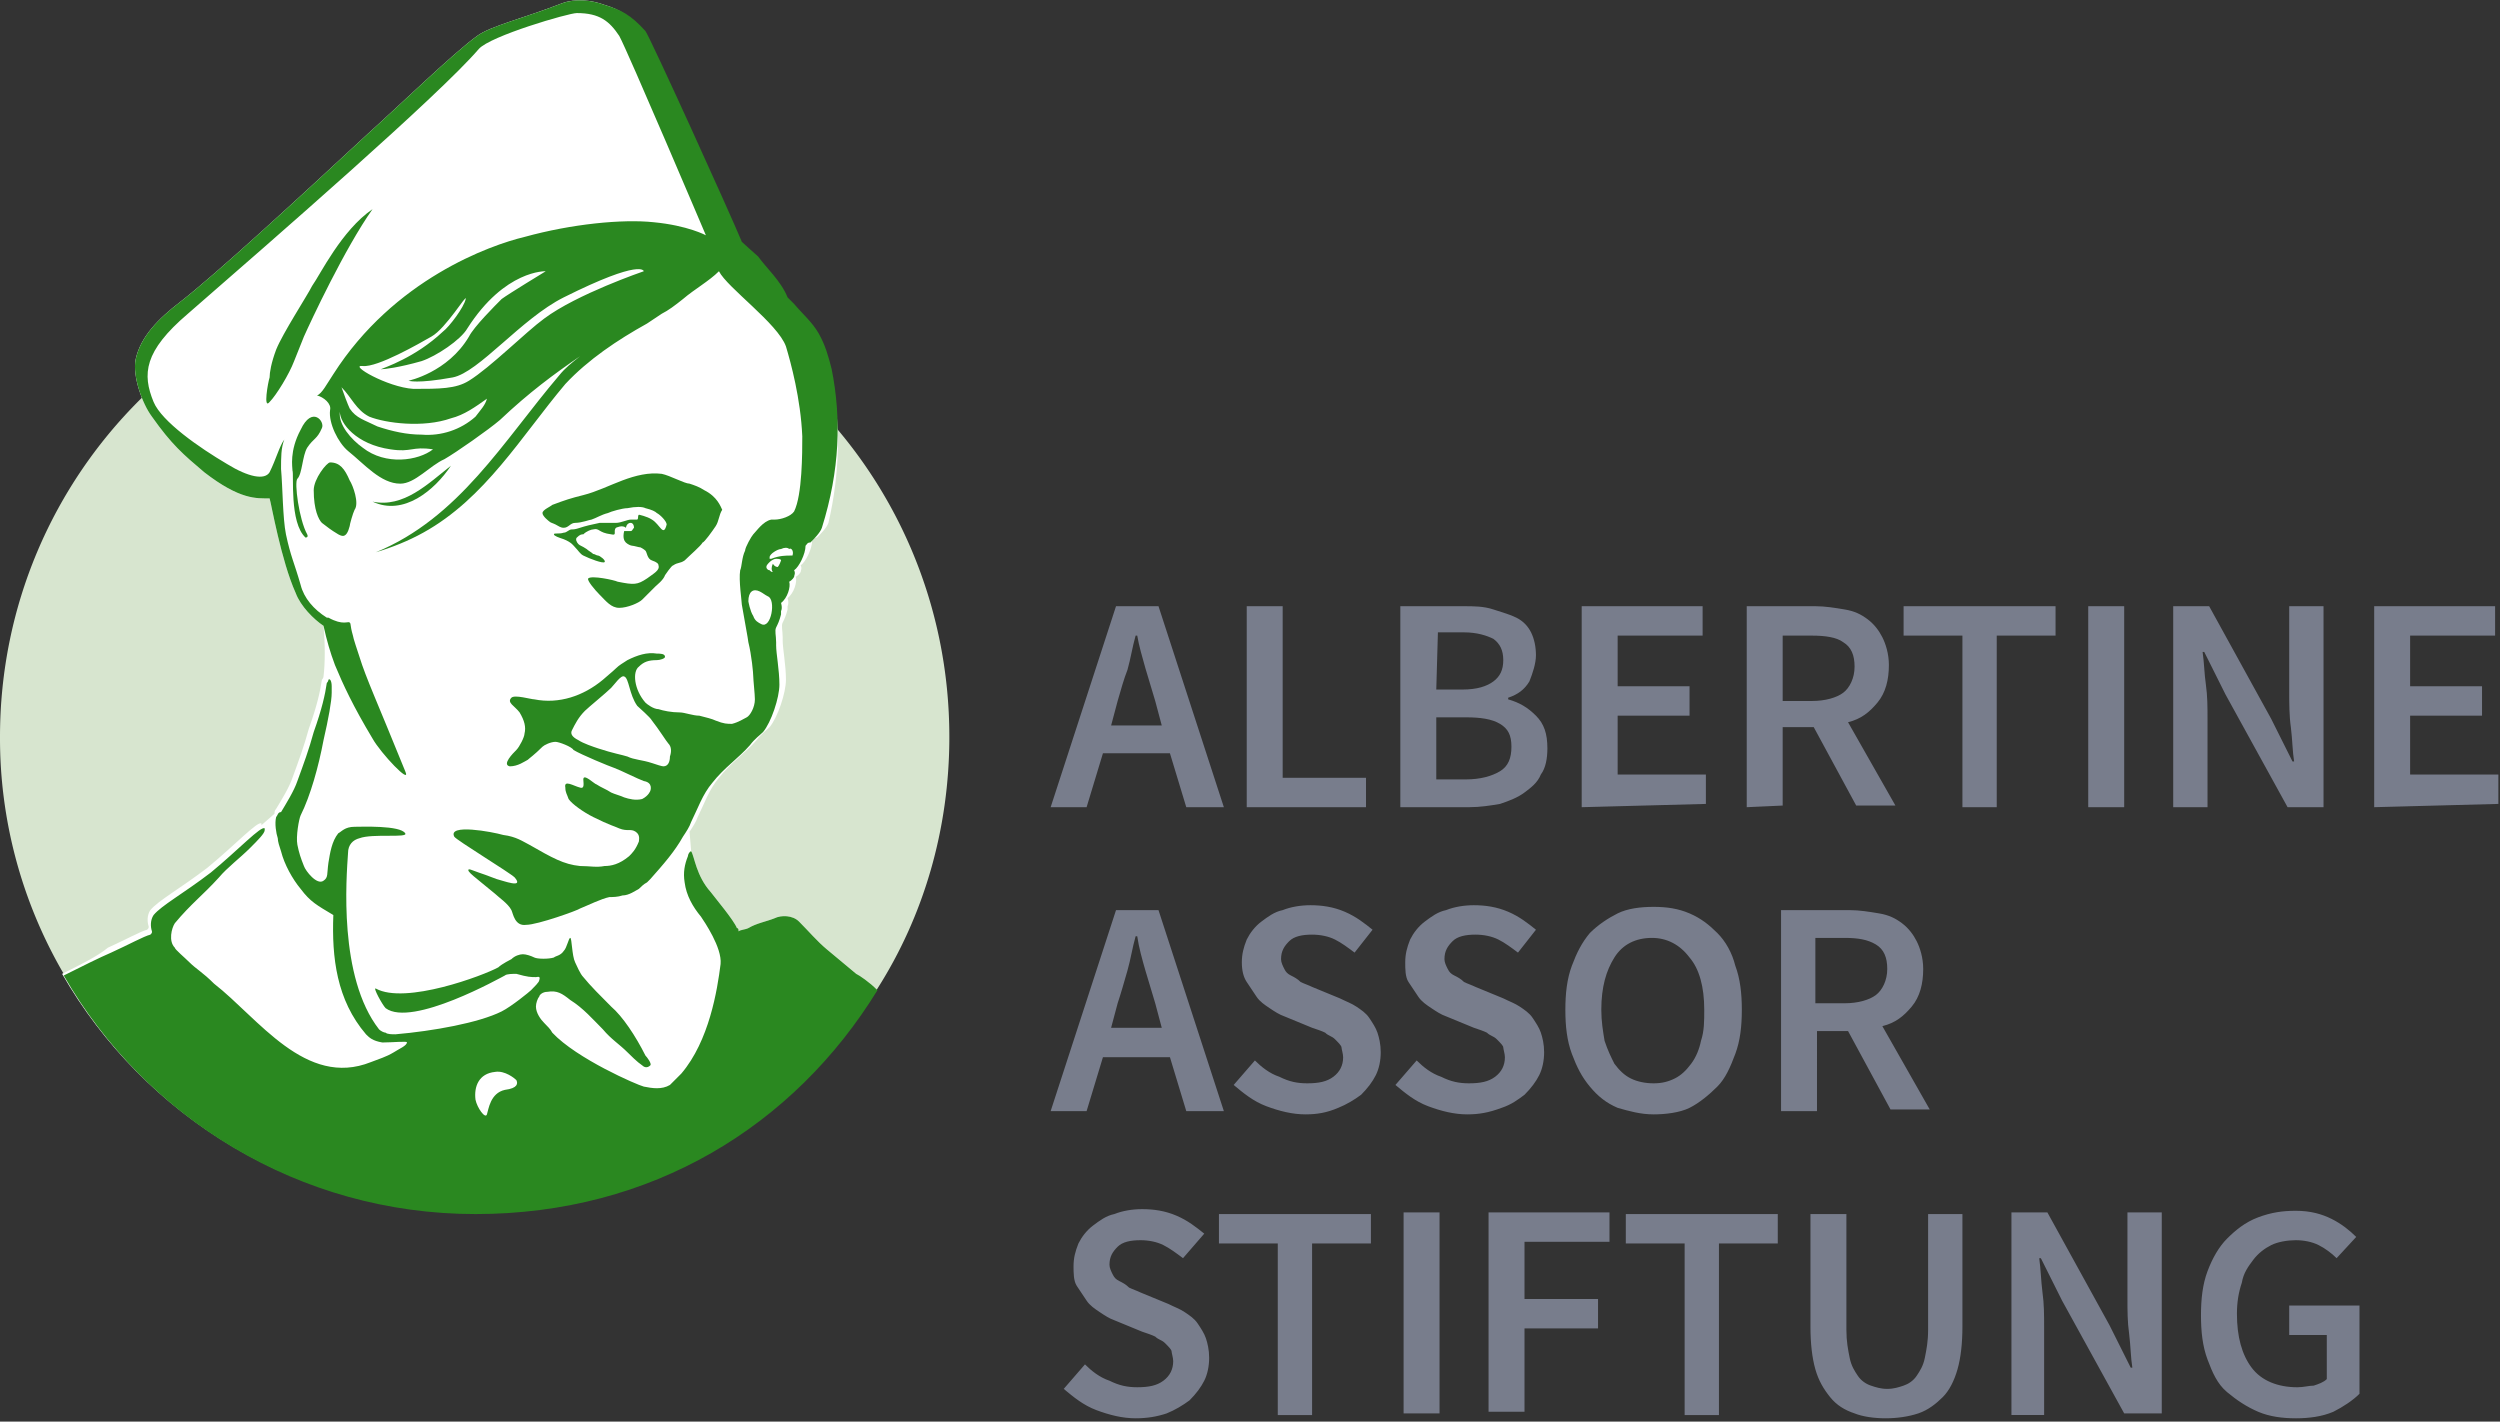 <svg version="1.1" id="Ebene_1" xmlns="http://www.w3.org/2000/svg" x="0" y="0" viewBox="0 0 153 87" xml:space="preserve">
  <rect x="0" y="0" width="153" height="87" fill="#333333" stroke="none"/>
  <style>
    .st0{fill:#d7e5cf}.st1{fill:#fff}.st2{fill:#2a8820}.st3{fill:#787d8c}
  </style>
  <path class="st0" d="M58.1 45.1c0 5.7-1.6 11-4.4 15.4-5.1 8.2-14.2 13.7-24.6 13.7S8.9 68.3 3.9 59.6A28.6 28.6 0 0 1 0 45.1C0 29 13 16 29.1 16s29 13 29 29.1z"/>
  <path class="st1" d="m52.4 59.6-1.8-1.5c-.6-.5-1.1-1.1-1.7-1.7-.4-.4-1.1-.4-1.5-.2-.5.2-1.1.3-1.6.6-.2.1-.5.1-.6.2 0-.1 0-.2-.1-.2-.2-.5-1.3-1.8-1.6-2.2-.9-1-1-2.2-1.2-2.5l-.1-1.2c.2-.3.4-.6.5-.9.4-.8.7-1.7 1.3-2.4.7-.9 1.6-1.5 2.3-2.3.3-.4.6-.6.8-.8.5-.6 1-2.1 1-2.9 0-.9-.2-1.9-.2-2.4V39c0-.4-.1-.7 0-.9.1-.2.2-.4.3-.8v-.2c.1-.2 0-.5 0-.5.4-.3.6-1 .5-1.3 0 0 .2-.1.3-.3 0-.1.1-.2 0-.4.3-.2.7-1 .7-1.5.1-.1.1-.2.3-.2.2-.2.6-.6.7-.9.7-3 .8-6.2.1-9.2-.2-.8-.4-1.5-.8-2.2-.4-.7-1-1.2-1.5-1.8l-.4-.4c-.4-1-1.3-1.8-1.8-2.5 0 0-.9-.8-1-.9-.7-1.7-5.6-12.5-5.9-12.9C38.6 1 38 .6 37 .3c-.8-.3-1.8-.4-2.6-.1-2.3.9-4.4 1.4-5.2 2-1.4 1-4.7 4.2-6.7 6-4.2 3.9-9.3 8.6-11.5 10.3-1.3 1-2.4 2.1-2.7 3.5-.2 1 .4 2.7 1 3.5 1.2 1.7 1.9 2.3 3.2 3.4 2.2 1.7 3.2 1.6 4 1.6.1.3.7 3.8 1.6 5.8.3.8 1.1 1.6 1.7 2 .1 1.1.1 2.3 0 3.1 0 0 0 .1-.1.2-.1.7-.3 1.6-.8 3-.3 1.1-.6 1.9-1 3-.2.6-.7 1.4-1 1.9-.1.1-.1.2-.1.3l-.8.7v-.1c-.2-.2-1.6 1.3-3.3 2.7-1.7 1.3-3 2-3.5 2.6-.2.3-.2.7-.1 1 0 .1 0 .1-.1.2-.4.1-1.3.6-2.4 1.1-.6.5-1.6 1-2.8 1.6 5 8.7 14.4 14.6 25.2 14.6s19.5-5.4 24.6-13.7c-.5-.3-1-.7-1.2-.9zm-5.5-42.2c.3 0-.2.1 0 0zm-8 24.1zM38.9 41.5z"/>
  <path class="st1" d="M46.9 17.4c.3 0-.2.1 0 0z"/>
  <path class="st2" d="M50.9 22.6c-.2-.8-.4-1.5-.8-2.2-.4-.7-1-1.2-1.5-1.8l-.4-.4c-.4-1-1.3-1.8-1.8-2.5 0 0-.9-.8-1-.9-.7-1.7-5.6-12.5-5.9-12.9C38.6.9 38 .6 37 .3c-.8-.3-1.8-.4-2.6-.1-2.3.9-4.4 1.4-5.2 2-1.4 1-4.7 4.2-6.7 6-4.2 3.9-9.3 8.6-11.5 10.3-1.3 1-2.4 2.1-2.7 3.5-.2 1 .4 2.7 1 3.5 1.2 1.7 1.9 2.3 3.2 3.4 2.2 1.7 3.2 1.6 4 1.6.1.3.7 3.8 1.6 5.8.3.8 1.1 1.6 1.7 2 .2.9.4 1.6.7 2.4.5 1.2 1.1 2.5 2.3 4.5.5.9 2.4 2.9 2 2-1.7-4.2-2.4-5.7-2.8-7-.1-.3-.4-1.2-.4-1.3-.2-.7-.1-.7-.2-.8-.1-.1-.4.2-1.3-.3H20c-.8-.5-1.4-1.2-1.6-2-.4-1.4-.6-1.7-.9-3.1-.2-1-.2-2.9-.3-4 0-.7 0-1.3.2-1.8-.3.4-.5 1.2-.9 2-.3.5-1.3.3-2.6-.5-1.7-1-4-2.6-4.5-3.8-.7-1.7-.6-3.1 2.1-5.4C16.9 14.5 26.9 5.8 29.3 3c.7-.8 5.5-2.2 6-2.2 1.4 0 2 .5 2.6 1.4.5.9 5.3 12.2 5.3 12.2s-1.1-.6-3.2-.8c-1.9-.2-5 .1-7.9.9-2.1.5-8 2.6-11.7 8.4-.4.6-.7 1.2-1 1.3.4.1.9.5.8.9-.1.8.5 2 1.1 2.5 1 .8 2 2 3.2 2 .9 0 1.8-1.1 2.7-1.5.7-.4 2.7-1.8 3.4-2.4 1.8-1.7 3.3-2.8 4.9-3.9-.5.4-.9.7-1.3 1.2-3.4 4-6.1 8.7-11.2 10.8 1-.3 2-.7 2.9-1.2 3.8-2.1 6-5.9 8.7-9.1 1.4-1.5 3.2-2.7 5-3.7l.9-.6c.4-.2.8-.5 1.3-.9.7-.6 1.6-1.1 2.2-1.7.5 1 3.6 3.2 4.1 4.6.3 1 .9 3.2 1 5.5 0 1 0 3.6-.5 4.6-.2.3-.8.5-1.2.5h-.2c-.5.1-.9.7-1.1.9-.1.1-.5.8-.5 1-.2.4-.2 1-.3 1.2-.1.6.1 1.9.1 2.1.1.6.4 2.2.4 2.3.2.8.3 1.9.3 2.1 0 .2.1 1.1.1 1.4 0 .5-.3 1-.5 1.1-.2.1-.5.3-.9.4-.3 0-.5 0-1-.2-.2-.1-.6-.2-1-.3-.4 0-.9-.2-1.2-.2-.5 0-1-.1-1.3-.2-.3 0-.7-.3-.8-.4-.7-.8-.8-1.9-.4-2.2.3-.3.6-.4 1.1-.4.2 0 .5-.1.5-.2 0-.2-.3-.2-.5-.2-.6-.1-1.2.1-1.8.4-.3.2-.5.3-.7.5-.2.2-.7.6-.8.7-1.2 1-2.7 1.5-4.2 1.2-.2 0-1.2-.3-1.4-.1-.3.3.2.5.5.9.3.5.4.9.3 1.3 0 .2-.3.8-.5 1-.2.2-.9.9-.4 1 .5 0 .9-.3 1.1-.4.1-.1.4-.3.9-.8.1-.1.5-.3.8-.3.2 0 1 .3 1.1.5.5.3 2.2 1 2.5 1.1.3.1 1.5.7 1.8.8.6.1.4.6.4.6s-.1.3-.5.5c-.4.1-.8 0-1.1-.1-.2-.1-.6-.2-.8-.3-.3-.2-.6-.3-.9-.5-.1 0-.8-.7-.8-.3 0 .2.1.6-.2.5-.4-.1-1-.5-.9 0 0 .3.1.4.2.7.2.3.9.8 1.5 1.1 1 .5 1.4.6 1.6.7.5.2.7 0 1 .2.3.2.2.5.2.6-.2.5-.4.7-.6.9-.6.5-1.1.6-1.5.6-.5.1-.9 0-1.5 0-1-.1-1.7-.5-3.1-1.3-.4-.2-.8-.5-1.6-.6-.7-.2-3.4-.7-3 .1.1.2 3.4 2.2 3.7 2.5.6.7-.7.2-1.1.1-.3-.1-.5-.2-1.1-.4-.3-.1-.5-.2-.6-.2-.2.1.4.5 1.6 1.5.2.2.8.6 1 1 .1.2.2 1 .9.9.7 0 3.2-.9 3.3-1 .5-.2 1.3-.6 1.8-.7.2 0 .5 0 .8-.1.4 0 .8-.3 1-.4.1-.1.3-.3.5-.4l.2-.2c.8-.9 1.5-1.7 2-2.6.2-.3.4-.6.5-.9.4-.8.7-1.7 1.3-2.4.7-.9 1.6-1.5 2.3-2.3.3-.4.6-.6.8-.8.5-.6 1-2.1 1-2.9 0-.9-.2-1.9-.2-2.4v-.2c0-.4-.1-.7 0-.9.1-.2.2-.4.3-.8v-.2c.1-.2 0-.5 0-.5.4-.3.6-1 .5-1.3 0 0 .2-.1.3-.3 0-.1.1-.2 0-.4.3-.2.7-1 .7-1.5.1-.1.1-.2.3-.2.2-.2.6-.6.7-.9 1.1-3.5 1.2-6.7.6-9.7zm-28.7 4.8c-.7-.5-1.5-1.4-1.4-2.2 0 .7 1 2 3.1 2.3 1.3.2 1.3-.2 2.6 0-.9.7-2.9 1-4.3-.1zm6.9-1.9c-.9.8-2.1 1.2-3.3 1.1-.9 0-1.8-.2-2.7-.5-.8-.4-1.3-.5-1.7-1.1-.1-.2-.4-1-.5-1.3.6.6.9 1.4 1.7 1.8 1 .4 3.3.7 5 .1.8-.2 1.5-.7 2.2-1.2-.1.4-.4.7-.7 1.1zm4.2-6c-1.1.8-3.3 3-4.6 3.8-.8.5-1.8.5-3.4.5-1.6-.1-4-1.5-3.1-1.4.9.1 3.5-1.4 4.2-1.8.9-.5 2.2-2.7 2.1-2.3-.1.5-1 1.7-1.4 2-1.7 1.6-3.6 2.2-3.8 2.3.2 0 1.1-.1 2.5-.5.9-.3 2.4-1.3 2.8-2 2.3-3.6 4.8-3.5 4.8-3.5s-2.3 1.4-2.7 1.7c-.4.4-1.7 1.7-2 2.3-1.3 2.2-3.7 2.7-3.7 2.7s.5.2 2.7-.2c1.6-.3 4.2-3.6 6.8-4.9 4.8-2.4 4.9-1.6 4.9-1.6s-4.1 1.4-6.1 2.9zm6.6 27.2c-.6-.2-1.1-.2-1.5-.4-.3-.1-.9-.2-1.8-.5-.3-.1-.9-.3-1.2-.5-.4-.2-.5-.4-.4-.6.2-.4.4-.8.8-1.2.2-.2 1.3-1.1 1.6-1.4.2-.2.6-.8.8-.7.3.1.3 1.1.8 1.8.1.1.8.7.9.9.4.5.9 1.3 1 1.4.2.2.2.5.1.8 0 .3-.1.6-.4.6-.1 0-.4-.1-.7-.2zm6.7-8.5c-.2-.1-.4-.2-.5-.5-.2-.3-.3-.9-.3-.9 0-.6.3-.8.7-.6.2.1.3.2.5.3.5.2.2 2-.4 1.7zm1-3.5c-.2 0-.3-.2-.3-.2-.1.2-.1.4 0 .5-.1 0-.1 0-.2-.1-.1 0-.2-.1-.2-.2s.1-.2.2-.3c0 0 .2-.2.4-.2.1 0 .3 0 .3.1-.1.3-.2.4-.2.4zm.9-.7h-.1c-.3 0-.7 0-1.2.2h-.1v-.1c0-.2.5-.5.7-.5.2-.1.4-.1.5 0 .1-.1.3.1.2.4z"/>
  <path class="st2" d="M19.7 26.2c-.3.7-.5.6-.9 1.2-.3.5-.3 1.6-.6 1.9-.2.2.1 2.5.6 3.4.1.2-.1.2-.1.2-1-.9-.7-3.9-.8-4.1 0-.2-.2-1.2.5-2.5.7-1.5 1.5-.5 1.3-.1zM52.4 59.6l-1.8-1.5c-.6-.5-1.1-1.1-1.7-1.7-.4-.4-1.1-.4-1.5-.2-.5.2-1.1.3-1.6.6-.2.1-.5.1-.6.2 0-.1 0-.2-.1-.2-.2-.5-1.3-1.8-1.6-2.2-.9-1-1-2.2-1.2-2.5-.1 0-.2.2-.2.3-.2.5-.3 1-.2 1.6.1.8.5 1.5 1 2.1.2.3 1.3 1.9 1.2 2.9-.2 1.6-.7 4.7-2.4 6.7l-.7.7c-.5.3-1.1.2-1.6.1-.4-.1-4.1-1.7-5.6-3.3-.1-.2-.3-.4-.5-.6-.2-.2-.5-.6-.5-1 0-.2.1-.5.2-.6 0-.1.2-.3.5-.3.6-.1.9.1 1.4.5.8.5 1.4 1.2 2 1.8.5.6 1 .9 1.5 1.4.2.2.6.6.9.8.1.1.3.2.5 0 .1-.1-.2-.5-.3-.6-.6-1.2-1.4-2.4-2.1-3-.6-.6-1.3-1.3-1.7-1.8-.2-.2-.4-.7-.5-.9-.2-.4-.2-1.5-.3-1.5-.1 0-.2.6-.4.8-.2.3-.5.3-.6.4-.3.1-1 .1-1.2 0-.2-.1-.5-.2-.7-.2-.2 0-.5.1-.7.3 0 0-.6.3-.8.5-.9.5-5.7 2.3-7.5 1.3-.2-.1.4 1 .6 1.2 1.6 1.2 7.1-1.9 7.3-2 .1-.1.5-.1.7-.1.7.2.9.2 1.2.2.1 0 .3-.1.2.2 0 .1-.3.4-.5.6-.1.1-1.2 1-1.8 1.3-1.4.7-4.2 1.2-6.5 1.4-.2 0-.5 0-.6-.1-.1 0-.3-.1-.4-.2-2.5-3.2-2-9.3-1.9-10.8 0-.5.3-.8.7-.9.8-.3 3 0 2.8-.3-.3-.5-2.7-.4-3.1-.4-.6 0-.8.3-1 .4-.4.5-.5 1.2-.6 1.8-.1.7 0 .9-.3 1.1-.4.3-1.1-.6-1.2-.9-.2-.5-.3-.8-.4-1.3s.1-1.6.2-1.8c.6-1.2 1.1-3 1.4-4.6.3-1.3.5-2.4.5-2.9V42c0-.3-.1-.5-.2-.4 0 0 0 .1-.1.2-.1.7-.3 1.6-.8 3-.3 1.1-.6 1.9-1 3-.2.6-.7 1.4-1 1.9-.2 0-.2.2-.3.3-.1.4 0 1 .1 1.3 0 .2.1.5.2.8.2.8.7 1.7 1.2 2.3.6.8 1 1 2 1.6-.1 2.6.2 5.2 2 7.3.2.2.4.4 1 .5.6 0 1.6-.1 1.5 0 0 .2-.5.4-.8.6-.5.3-.9.4-1.4.6-4 1.6-6.9-2.7-9.6-4.8-.7-.7-1.1-.9-1.5-1.3-.3-.3-.9-.8-.9-.9-.4-.4-.2-1.2 0-1.5 1-1.2 1.7-1.7 2.7-2.8.5-.6 1.3-1.2 1.9-1.8.5-.5.9-.9.9-1.1v-.1c-.2-.2-1.6 1.3-3.3 2.7-1.7 1.3-3 2-3.5 2.6-.2.3-.2.7-.1 1 0 .1 0 .1-.1.2-.4.1-1.3.6-2.4 1.1-.7.3-1.7.8-2.9 1.4 5 8.7 14.4 14.6 25.2 14.6s19.5-5.4 24.6-13.7c-.5-.5-1.1-.9-1.3-1zm-21.5 7.1c-.9.2-1 1.2-1.1 1.5-.1.3-.6-.4-.7-.9-.1-.8.2-1.6 1.2-1.7.6-.1 1.2.4 1.3.5.1.2.1.5-.7.6zM27.6 28.5c-1 1.5-2.9 3.1-4.8 2.2 1.9.4 3.4-1.1 4.8-2.2z"/>
  <path class="st2" d="M21.7 31.2c-.1.2-.3.9-.3 1-.2.8-.5.6-.7.5-.5-.3-.6-.4-1-.7-.2-.2-.5-.8-.5-2 0-.7.8-1.7 1-1.7.6 0 .9.4 1.2 1.1.2.3.6 1.4.3 1.8zM43.8 32.2c-.2.3-.7 1-.8 1-.1.2-.8.8-1.1 1.1-.3.2-.4.1-.7.3-.1 0-.5.6-.5.6-.1.3-.5.6-.6.7l-.8.8c-.2.2-.9.5-1.4.5-.5 0-.8-.4-1.2-.8-.3-.3-.8-.9-.7-1 .2-.2 1.6.1 1.8.2 1 .2 1.2.2 1.8-.2.4-.3.8-.5.7-.8 0-.1-.1-.2-.4-.3-.3-.1-.3-.5-.4-.6 0 0-.1-.1-.3-.2-.1 0-.4-.1-.5-.1-.1 0-.3-.1-.4-.2-.1-.1-.2-.3-.1-.7h.4c.1 0 .1-.1.2-.2 0-.2-.1-.3-.2-.3-.3 0-.3.4-.3.3-.2-.2-.6 0-.6 0-.2.2.1.5-.3.4-.8-.1-.7-.4-1.1-.3-.1 0-.4.1-.6.3-.1 0-.2 0-.4.2-.1.1 0 .3.1.4.1.1.2.1.5.3.1.1.3.2.4.3.1 0 .2.1.3.1.1 0 .5.3.4.4-.1.1-.9-.2-1.3-.4-.2-.1-.3-.3-.5-.5-.1-.1-.2-.3-.7-.5-.3-.1-.6-.2-.6-.3 0-.1.3 0 .6-.1.2 0 .3-.2.5-.2.1 0 .2 0 .5-.1s.7-.2 1.2-.3h1c.3 0 .7-.2.9-.2h.4c.1-.1 0-.2.1-.3 0 0 .5.1.8.3.5.3.7 1.1.9.3 0-.2-.4-.6-.6-.7-.1-.1-.3-.2-.7-.3-.2-.1-.6-.1-1.1 0-.3 0-1 .2-1.2.3-.4.1-.7.3-1 .4-.1 0-.6.2-1 .2-.3 0-.4.3-.7.3-.2 0-.3-.1-.5-.2s-.3-.1-.4-.2c0 0-.4-.3-.4-.5s.5-.4.6-.5c.8-.3 1.1-.4 1.9-.6.8-.2 1.6-.6 2.4-.9.8-.3 1.6-.5 2.4-.4.5.1 1.4.6 1.7.6.3.1.6.2.9.4.8.4 1 1 1.1 1.2-.2.3-.2.7-.4 1zM22.8 12.8c-1.7 2.4-3.8 6.9-4.2 7.8l-.6 1.5c-.3.8-1.1 2.1-1.5 2.5-.4.5-.1-1.2 0-1.5 0-.3.1-.9.4-1.7.4-1 1.9-3.3 2.2-3.9.5-.7 1.8-3.4 3.7-4.7 0-.1 0-.1 0 0z"/>
  <path class="st3" d="m64.3 49.4 4-12.3h2.6l4 12.3h-2.3l-1-3.3h-4.1l-1 3.3h-2.2zm4.1-6.5-.4 1.5h3.1l-.4-1.5c-.2-.7-.4-1.3-.6-2-.2-.7-.4-1.4-.5-2h-.1c-.2.7-.3 1.4-.5 2.1-.2.5-.4 1.2-.6 1.9zM76.3 49.4V37.1h2.2v10.5h5.1v1.8h-7.3zM85.7 49.4V37.1h3.9c.6 0 1.2 0 1.8.2s1 .3 1.4.5c.4.2.7.5.9.9s.3.9.3 1.4-.2 1.1-.4 1.6c-.3.5-.7.8-1.3 1v.1c.7.2 1.2.5 1.7 1s.7 1.1.7 2c0 .6-.1 1.2-.4 1.6-.2.5-.6.8-1 1.1s-.9.5-1.5.7c-.6.1-1.2.2-1.9.2h-4.2zm2.2-7.2h1.6c.9 0 1.5-.2 1.9-.5s.6-.7.6-1.3c0-.6-.2-1-.6-1.3-.4-.2-1-.4-1.8-.4H88l-.1 3.5zm0 5.5h1.8c.9 0 1.6-.2 2.1-.5s.7-.8.7-1.5-.2-1.1-.7-1.4c-.5-.3-1.2-.4-2.1-.4h-1.8v3.8zM96.8 49.4V37.1h7.4v1.8H99V42h4.4v1.8H99v3.6h5.4v1.8l-7.6.2zM106.9 49.4V37.1h4.2c.6 0 1.2.1 1.8.2s1 .3 1.4.6.7.7.9 1.1.4 1 .4 1.7c0 .9-.2 1.7-.7 2.3s-1 1-1.8 1.2l2.9 5.1h-2.4l-2.6-4.8h-1.9v4.8l-2.2.1zm2.2-6.5h1.8c.8 0 1.5-.2 1.9-.5s.7-.9.7-1.6-.2-1.2-.7-1.5c-.4-.3-1.1-.4-1.9-.4h-1.8v4zM120.1 49.4V38.9h-3.6v-1.8h9.3v1.8h-3.6v10.5h-2.1zM127.8 49.4V37.1h2.2v12.3h-2.2zM133 49.4V37.1h2.2L139 44l1.3 2.6h.1c-.1-.6-.1-1.3-.2-2.1-.1-.7-.1-1.5-.1-2.1v-5.3h2.1v12.3H140l-3.8-6.9-1.3-2.6h-.1c.1.7.1 1.3.2 2s.1 1.4.1 2.1v5.4H133zM145.3 49.4V37.1h7.4v1.8h-5.2V42h4.4v1.8h-4.4v3.6h5.4v1.8l-7.6.2zM64.3 68l4-12.3h2.6l4 12.3h-2.3l-1-3.3h-4.1l-1 3.3h-2.2zm4.1-6.6-.4 1.5h3.1l-.4-1.5c-.2-.7-.4-1.3-.6-2-.2-.7-.4-1.4-.5-2.1h-.1c-.2.7-.3 1.4-.5 2.1-.2.7-.4 1.4-.6 2zM79.9 68.2c-.8 0-1.6-.2-2.4-.5-.8-.3-1.4-.8-2-1.3l1.3-1.5c.4.4.9.8 1.5 1 .6.3 1.1.4 1.7.4.7 0 1.2-.1 1.6-.4s.6-.7.6-1.2c0-.2-.1-.5-.1-.6s-.2-.3-.4-.5-.4-.2-.6-.4c-.2-.1-.5-.2-.8-.3l-1.7-.7c-.3-.1-.6-.3-.9-.5-.3-.2-.6-.4-.8-.7l-.6-.9c-.2-.3-.3-.7-.3-1.2s.1-.9.3-1.4c.2-.4.5-.8.9-1.1.4-.3.8-.6 1.3-.7.5-.2 1.1-.3 1.7-.3.7 0 1.4.1 2.1.4.7.3 1.2.7 1.7 1.1l-1.1 1.4c-.4-.3-.8-.6-1.2-.8s-.9-.3-1.4-.3c-.6 0-1.1.1-1.4.4s-.5.6-.5 1.1c0 .2.1.4.2.6s.2.3.4.4c.2.1.4.2.6.4.2.1.5.2.7.3l1.7.7c.4.2.7.3 1 .5s.6.4.8.7c.2.3.4.6.5.9.1.3.2.7.2 1.2s-.1 1-.3 1.4c-.2.4-.5.8-.9 1.2-.4.3-.9.6-1.4.8-.7.3-1.3.4-2 .4zM89.8 68.2c-.8 0-1.6-.2-2.4-.5s-1.4-.8-2-1.3l1.3-1.5c.4.4.9.8 1.5 1 .6.3 1.1.4 1.7.4.7 0 1.2-.1 1.6-.4s.6-.7.6-1.2c0-.2-.1-.5-.1-.6s-.2-.3-.4-.5-.4-.2-.6-.4c-.2-.1-.5-.2-.8-.3l-1.7-.7c-.3-.1-.6-.3-.9-.5-.3-.2-.6-.4-.8-.7l-.6-.9c-.2-.3-.2-.8-.2-1.2 0-.5.1-.9.3-1.4.2-.4.5-.8.9-1.1.4-.3.8-.6 1.3-.7.5-.2 1.1-.3 1.7-.3.7 0 1.4.1 2.1.4.7.3 1.2.7 1.7 1.1l-1.1 1.4c-.4-.3-.8-.6-1.2-.8s-.9-.3-1.4-.3c-.6 0-1.1.1-1.4.4-.3.3-.5.6-.5 1.1 0 .2.1.4.2.6s.2.3.4.4c.2.1.4.2.6.4.2.1.5.2.7.3l1.7.7c.4.2.7.3 1 .5s.6.4.8.7c.2.3.4.6.5.9.1.3.2.7.2 1.2s-.1 1-.3 1.4-.5.8-.9 1.2c-.4.3-.8.6-1.4.8-.8.3-1.4.4-2.1.4zM101.2 68.2c-.8 0-1.5-.2-2.2-.4-.7-.3-1.2-.7-1.7-1.3s-.8-1.2-1.1-2c-.3-.8-.4-1.7-.4-2.7s.1-1.9.4-2.7c.3-.8.6-1.4 1.1-2 .5-.5 1.1-.9 1.7-1.2s1.4-.4 2.2-.4c.8 0 1.5.1 2.2.4.7.3 1.2.7 1.7 1.2s.9 1.2 1.1 2c.3.8.4 1.7.4 2.7s-.1 1.9-.4 2.7c-.3.8-.6 1.5-1.1 2-.5.5-1.1 1-1.7 1.3s-1.5.4-2.2.4zm0-1.9c.5 0 .9-.1 1.3-.3s.7-.5 1-.9c.3-.4.5-.9.6-1.4.2-.6.2-1.2.2-1.9 0-1.4-.3-2.5-.9-3.2-.6-.8-1.4-1.2-2.3-1.2-1 0-1.8.4-2.3 1.2s-.8 1.8-.8 3.2c0 .7.1 1.3.2 1.9.2.6.4 1 .6 1.4.3.4.6.7 1 .9.4.2.9.3 1.4.3zM109 68V55.7h4.2c.6 0 1.2.1 1.8.2s1 .3 1.4.6.7.7.9 1.1.4 1 .4 1.7c0 .9-.2 1.7-.7 2.3s-1 1-1.8 1.2l2.9 5.1h-2.4l-2.6-4.8h-1.9V68H109zm2.1-6.6h1.8c.8 0 1.5-.2 1.9-.5s.7-.9.7-1.6-.2-1.2-.7-1.5-1.1-.4-1.9-.4h-1.8v4zM69.5 86.8c-.8 0-1.6-.2-2.4-.5-.8-.3-1.4-.8-2-1.3l1.3-1.5c.4.4.9.8 1.5 1 .6.3 1.1.4 1.7.4.7 0 1.2-.1 1.6-.4s.6-.7.6-1.2c0-.2-.1-.5-.1-.6s-.2-.3-.4-.5-.4-.2-.6-.4c-.2-.1-.5-.2-.8-.3l-1.7-.7c-.3-.1-.6-.3-.9-.5-.3-.2-.6-.4-.8-.7l-.6-.9c-.2-.3-.2-.8-.2-1.2 0-.5.1-.9.3-1.4.2-.4.5-.8.9-1.1.4-.3.8-.6 1.3-.7.5-.2 1.1-.3 1.7-.3.7 0 1.4.1 2.1.4.7.3 1.2.7 1.7 1.1L72.4 77c-.4-.3-.8-.6-1.2-.8s-.9-.3-1.4-.3c-.6 0-1.1.1-1.4.4s-.5.6-.5 1.1c0 .2.1.4.2.6s.2.3.4.4c.2.1.4.2.6.4.2.1.5.2.7.3l1.7.7c.4.2.7.3 1 .5s.6.4.8.7c.2.3.4.6.5.9.1.3.2.7.2 1.2s-.1 1-.3 1.4c-.2.4-.5.8-.9 1.2-.4.3-.9.6-1.4.8-.6.2-1.2.3-1.9.3zM78.2 86.6V76.1h-3.6v-1.8h9.3v1.8h-3.6v10.5h-2.1zM85.9 86.6V74.2h2.2v12.3h-2.2zM91.1 86.6V74.2h7.4V76h-5.2v3.5h4.5v1.8h-4.5v5.1h-2.2v.2zM103.1 86.6V76.1h-3.6v-1.8h9.3v1.8h-3.6v10.5h-2.1zM115.4 86.8c-.7 0-1.4-.1-1.9-.3-.6-.2-1.1-.5-1.5-1s-.7-1-.9-1.7-.3-1.6-.3-2.6v-6.9h2.2v7.1c0 .7.1 1.2.2 1.7s.3.8.5 1.1c.2.3.5.5.8.6.3.1.6.2 1 .2s.7-.1 1-.2c.3-.1.6-.3.8-.6s.4-.6.5-1.1.2-1 .2-1.7v-7.1h2.1v6.9c0 1-.1 1.9-.3 2.6s-.5 1.3-.9 1.7-.9.8-1.5 1-1.3.3-2 .3zM123.1 86.6V74.2h2.2l3.8 6.9 1.3 2.6h.1c-.1-.6-.1-1.3-.2-2.1-.1-.7-.1-1.4-.1-2.1v-5.3h2.1v12.3H130l-3.8-6.9-1.3-2.6h-.1c.1.7.1 1.3.2 2.1.1.7.1 1.4.1 2.1v5.4h-2zM140.5 86.8c-.8 0-1.6-.1-2.3-.4-.7-.3-1.3-.7-1.9-1.2s-.9-1.2-1.2-2-.4-1.7-.4-2.7.1-1.9.4-2.7.7-1.5 1.2-2 1.1-1 1.9-1.3 1.5-.4 2.3-.4c.9 0 1.6.2 2.2.5s1.1.7 1.5 1.1L143 77c-.3-.3-.7-.6-1.1-.8s-.9-.3-1.4-.3-1.1.1-1.5.3-.8.5-1.1.9c-.3.4-.6.8-.7 1.4-.2.6-.3 1.2-.3 1.9 0 1.4.3 2.5.9 3.3s1.6 1.2 2.8 1.2c.4 0 .7-.1 1-.1.3-.1.6-.2.8-.4v-2.7h-2.3v-1.8h4.3v5.4c-.4.4-1 .8-1.6 1.1-.7.3-1.5.4-2.3.4z"/>
</svg>
